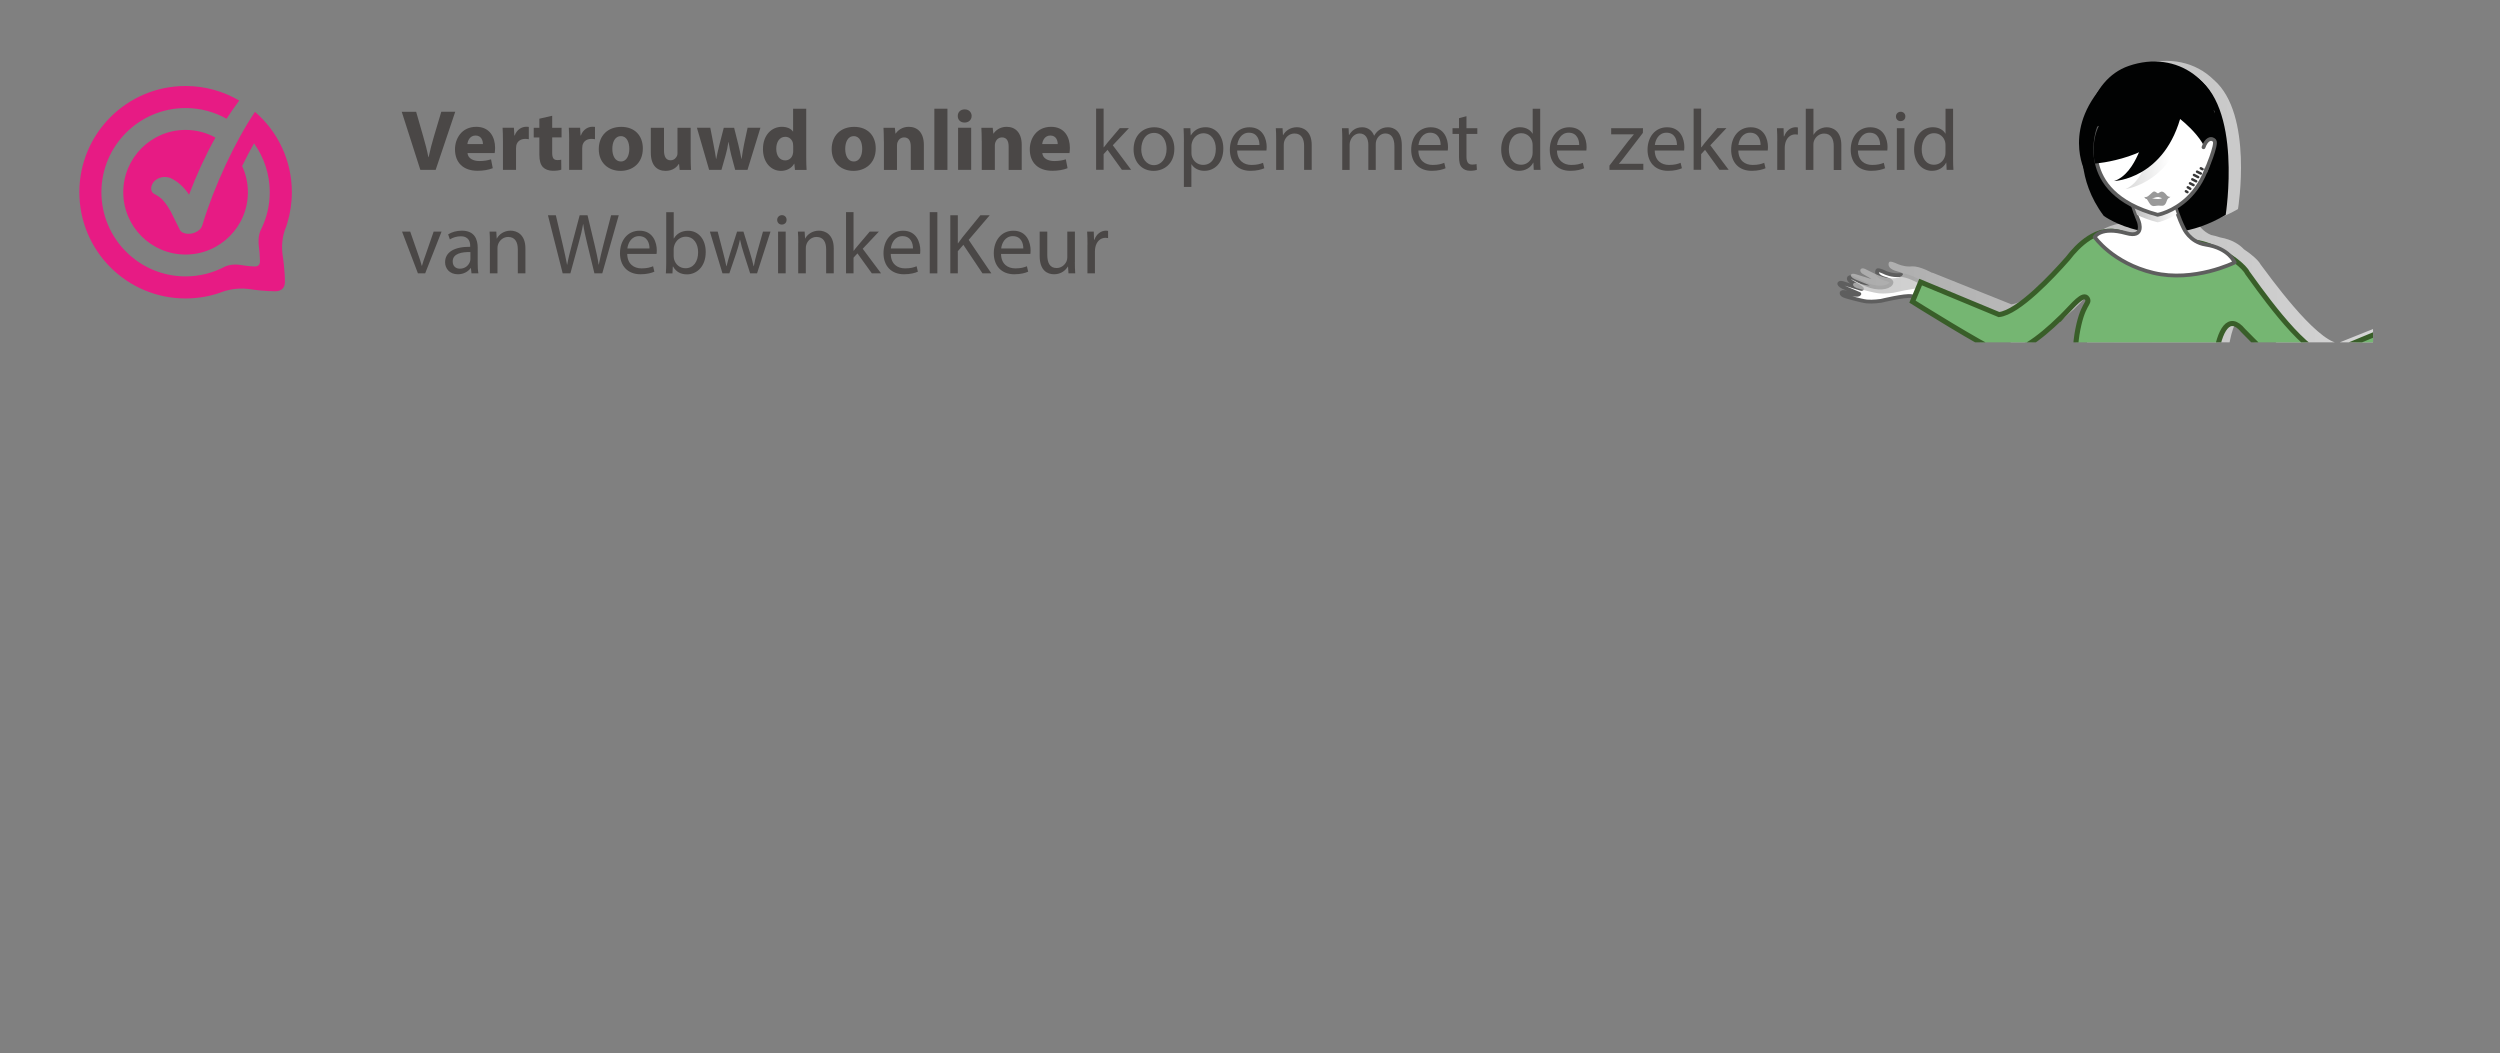 <svg viewBox="0 0 493.04 207.72" xmlns:xlink="http://www.w3.org/1999/xlink" xmlns="http://www.w3.org/2000/svg">
  <rect x="0" y="0" width="493.04" height="207.72" fill="#808080" stroke="none"/>
  <defs>
    <style>
      .cls-1 {
        stroke: #383838;
        stroke-width: .5px;
      }

      .cls-1, .cls-2 {
        fill: none;
      }

      .cls-1, .cls-3 {
        stroke-linecap: round;
      }

      .cls-4 {
        clip-path: url(#clippath);
      }

      .cls-2, .cls-5, .cls-6, .cls-7, .cls-8, .cls-9, .cls-10, .cls-11, .cls-12, .cls-13 {
        stroke-width: 0px;
      }

      .cls-5 {
        fill: url(#linear-gradient-5);
      }

      .cls-5, .cls-6, .cls-7 {
        opacity: .75;
      }

      .cls-6 {
        fill: url(#linear-gradient-4);
      }

      .cls-7 {
        fill: url(#linear-gradient);
      }

      .cls-14 {
        clip-path: url(#clippath-1);
      }

      .cls-15 {
        fill: #75b672;
        stroke: #395e29;
      }

      .cls-8 {
        fill: url(#linear-gradient-2);
      }

      .cls-9 {
        fill: url(#linear-gradient-3);
      }

      .cls-10 {
        fill: #4a4746;
      }

      .cls-11 {
        fill: #999;
      }

      .cls-12 {
        fill: #e71b84;
      }

      .cls-13 {
        fill: #010202;
      }

      .cls-3 {
        fill: #fff;
        stroke: #5e5e5e;
        stroke-linejoin: round;
        stroke-width: .75px;
      }
    </style>
    <clipPath id="clippath">
      <rect height="60" width="123.06" y="7.51" x="344.94" class="cls-2"></rect>
    </clipPath>
    <linearGradient gradientUnits="userSpaceOnUse" y2="73.33" x2="493.04" y1="73.33" x1="365.04" id="linear-gradient">
      <stop stop-color="#bababa" offset="0"></stop>
      <stop stop-color="#fff" offset="1"></stop>
    </linearGradient>
    <linearGradient xlink:href="#linear-gradient" y2="42.14" x2="429.31" y1="42.14" x1="420.78" id="linear-gradient-2"></linearGradient>
    <linearGradient gradientUnits="userSpaceOnUse" gradientTransform="translate(78.83 14.8) rotate(-5.1)" y2="45.95" x2="350.36" y1="45.95" x1="337.01" id="linear-gradient-3">
      <stop stop-color="#d9d9d9" offset="0"></stop>
      <stop stop-color="#fff" offset=".69"></stop>
    </linearGradient>
    <clipPath id="clippath-1">
      <line y2="80.56" x2="468" y1="80.56" x1="344.94" class="cls-2"></line>
    </clipPath>
    <linearGradient xlink:href="#linear-gradient" y2="136.08" y1="136.08" x1="487.46" id="linear-gradient-4"></linearGradient>
    <linearGradient xlink:href="#linear-gradient" y2="182.72" x2="438.94" y1="182.72" x1="405.7" id="linear-gradient-5"></linearGradient>
  </defs>
  <g data-name="Laag 1" id="Laag_1">
    <g>
      <path d="m82.9,33.51l-3.67-11.46h2.84l1.39,4.84c.39,1.36.75,2.67,1.02,4.1h.05c.29-1.38.65-2.74,1.04-4.05l1.46-4.9h2.75l-3.86,11.46h-3.03Z" class="cls-10"></path>
      <path d="m92.2,30.18c.08,1.07,1.14,1.58,2.35,1.58.88,0,1.6-.12,2.29-.34l.34,1.75c-.85.34-1.89.51-3.01.51-2.82,0-4.44-1.63-4.44-4.23,0-2.11,1.31-4.44,4.2-4.44,2.69,0,3.71,2.09,3.71,4.15,0,.44-.05.83-.08,1.02h-5.35Zm3.04-1.77c0-.63-.27-1.68-1.46-1.68-1.09,0-1.53.99-1.6,1.68h3.06Z" class="cls-10"></path>
      <path d="m99.19,27.93c0-1.22-.03-2.02-.07-2.74h2.23l.09,1.53h.07c.42-1.21,1.44-1.72,2.24-1.72.24,0,.36,0,.54.03v2.43c-.19-.03-.41-.07-.7-.07-.95,0-1.6.51-1.77,1.31-.03.17-.05.37-.05.58v4.22h-2.58v-5.58Z" class="cls-10"></path>
      <path d="m108.9,22.82v2.38h1.85v1.9h-1.85v3.01c0,1,.24,1.46,1.02,1.46.32,0,.58-.03.76-.07l.02,1.96c-.34.14-.95.22-1.68.22-.83,0-1.53-.29-1.94-.71-.48-.49-.71-1.29-.71-2.46v-3.4h-1.11v-1.9h1.11v-1.8l2.53-.58Z" class="cls-10"></path>
      <path d="m112.25,27.93c0-1.22-.03-2.02-.07-2.74h2.23l.08,1.53h.07c.42-1.21,1.45-1.72,2.24-1.72.24,0,.36,0,.54.03v2.43c-.19-.03-.41-.07-.7-.07-.95,0-1.6.51-1.77,1.31-.03.17-.05.37-.05.58v4.22h-2.58v-5.58Z" class="cls-10"></path>
      <path d="m126.78,29.26c0,3.04-2.16,4.44-4.39,4.44-2.43,0-4.3-1.6-4.3-4.28s1.77-4.4,4.44-4.4,4.25,1.75,4.25,4.25Zm-6.02.09c0,1.43.59,2.5,1.7,2.5,1,0,1.65-1,1.65-2.5,0-1.24-.47-2.5-1.65-2.5-1.24,0-1.7,1.27-1.7,2.5Z" class="cls-10"></path>
      <path d="m136.21,30.84c0,1.09.03,1.97.07,2.67h-2.24l-.12-1.17h-.05c-.32.51-1.1,1.36-2.6,1.36-1.68,0-2.92-1.05-2.92-3.62v-4.88h2.6v4.47c0,1.21.39,1.94,1.29,1.94.71,0,1.12-.49,1.29-.9.07-.15.08-.36.08-.56v-4.95h2.6v5.64Z" class="cls-10"></path>
      <path d="m140.08,25.2l.66,3.4c.17.87.34,1.78.48,2.74h.03c.17-.95.41-1.9.61-2.72l.88-3.42h2.04l.83,3.31c.22.94.44,1.87.61,2.82h.04c.12-.95.29-1.89.47-2.84l.71-3.3h2.53l-2.55,8.31h-2.43l-.78-2.92c-.2-.82-.36-1.56-.53-2.58h-.03c-.15,1.04-.32,1.8-.54,2.58l-.83,2.92h-2.43l-2.41-8.31h2.63Z" class="cls-10"></path>
      <path d="m159,21.44v9.59c0,.94.03,1.92.07,2.48h-2.29l-.12-1.22h-.04c-.53.93-1.53,1.41-2.6,1.41-1.97,0-3.55-1.68-3.55-4.27-.02-2.8,1.73-4.42,3.72-4.42,1.02,0,1.82.36,2.19.93h.03v-4.5h2.58Zm-2.58,7.28c0-.14-.02-.32-.03-.46-.15-.7-.71-1.28-1.51-1.28-1.17,0-1.79,1.05-1.79,2.36,0,1.41.7,2.29,1.77,2.29.75,0,1.34-.51,1.5-1.24.05-.19.07-.37.07-.59v-1.09Z" class="cls-10"></path>
      <path d="m172.71,29.26c0,3.04-2.16,4.44-4.39,4.44-2.43,0-4.3-1.6-4.3-4.28s1.77-4.4,4.44-4.4,4.25,1.75,4.25,4.25Zm-6.02.09c0,1.43.59,2.5,1.7,2.5,1,0,1.65-1,1.65-2.5,0-1.24-.47-2.5-1.65-2.5-1.24,0-1.7,1.27-1.7,2.5Z" class="cls-10"></path>
      <path d="m174.31,27.85c0-1.04-.03-1.92-.07-2.65h2.24l.12,1.14h.05c.34-.53,1.19-1.33,2.57-1.33,1.7,0,2.98,1.12,2.98,3.57v4.93h-2.58v-4.61c0-1.07-.38-1.8-1.31-1.8-.71,0-1.14.49-1.31.97-.07.15-.1.41-.1.65v4.79h-2.58v-5.66Z" class="cls-10"></path>
      <path d="m184.27,21.44h2.58v12.07h-2.58v-12.07Z" class="cls-10"></path>
      <path d="m191.62,22.88c0,.71-.54,1.29-1.39,1.29s-1.36-.58-1.34-1.29c-.02-.75.53-1.31,1.36-1.31s1.36.56,1.38,1.31Zm-2.67,10.62v-8.31h2.58v8.31h-2.58Z" class="cls-10"></path>
      <path d="m193.61,27.85c0-1.04-.03-1.92-.07-2.65h2.24l.12,1.14h.05c.34-.53,1.19-1.33,2.57-1.33,1.7,0,2.98,1.12,2.98,3.57v4.93h-2.58v-4.61c0-1.07-.37-1.8-1.31-1.8-.71,0-1.14.49-1.31.97-.07.15-.1.41-.1.65v4.79h-2.58v-5.66Z" class="cls-10"></path>
      <path d="m205.56,30.18c.08,1.07,1.14,1.58,2.35,1.58.88,0,1.6-.12,2.29-.34l.34,1.75c-.85.34-1.89.51-3.01.51-2.82,0-4.44-1.63-4.44-4.23,0-2.11,1.31-4.44,4.2-4.44,2.69,0,3.71,2.09,3.71,4.15,0,.44-.05.83-.08,1.02h-5.35Zm3.04-1.77c0-.63-.27-1.68-1.46-1.68-1.09,0-1.53.99-1.6,1.68h3.06Z" class="cls-10"></path>
      <path d="m217.66,29.05h.04c.2-.29.49-.65.73-.94l2.41-2.84h1.8l-3.18,3.38,3.62,4.84h-1.82l-2.84-3.94-.77.85v3.09h-1.48v-12.07h1.48v7.62Z" class="cls-10"></path>
      <path d="m231.6,29.33c0,3.04-2.11,4.37-4.1,4.37-2.23,0-3.94-1.63-3.94-4.23,0-2.75,1.8-4.37,4.08-4.37s3.96,1.72,3.96,4.23Zm-6.53.08c0,1.8,1.04,3.16,2.5,3.16s2.5-1.34,2.5-3.2c0-1.39-.7-3.16-2.46-3.16s-2.53,1.63-2.53,3.2Z" class="cls-10"></path>
      <path d="m233.49,27.97c0-1.05-.03-1.9-.07-2.69h1.34l.07,1.41h.03c.61-1,1.58-1.6,2.92-1.6,1.99,0,3.48,1.68,3.48,4.18,0,2.96-1.8,4.42-3.74,4.42-1.09,0-2.04-.48-2.53-1.29h-.03v4.47h-1.48v-8.91Zm1.48,2.19c0,.22.03.42.07.61.27,1.04,1.17,1.75,2.24,1.75,1.58,0,2.5-1.29,2.5-3.18,0-1.65-.87-3.06-2.45-3.06-1.02,0-1.97.73-2.26,1.85-.05.19-.1.41-.1.61v1.41Z" class="cls-10"></path>
      <path d="m243.99,29.67c.03,2.02,1.33,2.86,2.82,2.86,1.07,0,1.72-.19,2.28-.42l.25,1.07c-.53.24-1.43.51-2.74.51-2.53,0-4.05-1.67-4.05-4.15s1.46-4.44,3.86-4.44c2.69,0,3.4,2.36,3.4,3.88,0,.31-.04.54-.05.7h-5.78Zm4.39-1.07c.02-.95-.39-2.43-2.07-2.43-1.51,0-2.18,1.39-2.29,2.43h4.37Z" class="cls-10"></path>
      <path d="m251.68,27.51c0-.85-.02-1.55-.07-2.23h1.33l.08,1.36h.04c.41-.78,1.36-1.55,2.72-1.55,1.14,0,2.91.68,2.91,3.5v4.91h-1.5v-4.74c0-1.33-.49-2.43-1.9-2.43-.99,0-1.75.7-2.01,1.53-.07.19-.1.44-.1.7v4.95h-1.5v-6Z" class="cls-10"></path>
      <path d="m264.72,27.51c0-.85-.02-1.55-.07-2.23h1.31l.07,1.33h.05c.46-.78,1.22-1.51,2.58-1.51,1.12,0,1.97.68,2.33,1.65h.03c.26-.46.58-.82.92-1.07.49-.37,1.04-.58,1.82-.58,1.09,0,2.7.71,2.7,3.57v4.84h-1.46v-4.66c0-1.58-.58-2.53-1.79-2.53-.85,0-1.51.63-1.77,1.36-.07.2-.12.48-.12.75v5.08h-1.46v-4.93c0-1.31-.58-2.26-1.72-2.26-.94,0-1.62.75-1.85,1.5-.09.22-.12.48-.12.73v4.96h-1.46v-6Z" class="cls-10"></path>
      <path d="m279.73,29.67c.03,2.02,1.33,2.86,2.82,2.86,1.07,0,1.72-.19,2.28-.42l.26,1.07c-.53.24-1.43.51-2.74.51-2.53,0-4.04-1.67-4.04-4.15s1.46-4.44,3.86-4.44c2.69,0,3.4,2.36,3.4,3.88,0,.31-.03.54-.05.7h-5.78Zm4.38-1.07c.02-.95-.39-2.43-2.07-2.43-1.51,0-2.18,1.39-2.29,2.43h4.37Z" class="cls-10"></path>
      <path d="m289.21,22.92v2.36h2.14v1.14h-2.14v4.44c0,1.02.29,1.6,1.12,1.6.39,0,.68-.05.87-.1l.07,1.12c-.29.12-.75.2-1.33.2-.7,0-1.26-.22-1.62-.63-.43-.44-.58-1.17-.58-2.14v-4.49h-1.28v-1.14h1.28v-1.97l1.46-.39Z" class="cls-10"></path>
      <path d="m303.75,21.44v9.94c0,.73.02,1.56.07,2.12h-1.34l-.07-1.43h-.03c-.46.92-1.46,1.62-2.8,1.62-1.99,0-3.52-1.68-3.52-4.18-.02-2.74,1.68-4.42,3.69-4.42,1.26,0,2.11.59,2.48,1.26h.04v-4.91h1.49Zm-1.49,7.19c0-.19-.02-.44-.07-.63-.22-.95-1.04-1.73-2.16-1.73-1.55,0-2.46,1.36-2.46,3.18,0,1.67.81,3.04,2.43,3.04,1,0,1.92-.66,2.19-1.79.05-.2.07-.41.07-.65v-1.43Z" class="cls-10"></path>
      <path d="m307.06,29.67c.03,2.02,1.33,2.86,2.82,2.86,1.07,0,1.72-.19,2.28-.42l.26,1.07c-.53.24-1.43.51-2.74.51-2.53,0-4.04-1.67-4.04-4.15s1.46-4.44,3.86-4.44c2.69,0,3.4,2.36,3.4,3.88,0,.31-.03.54-.05.7h-5.78Zm4.38-1.07c.02-.95-.39-2.43-2.07-2.43-1.51,0-2.18,1.39-2.29,2.43h4.37Z" class="cls-10"></path>
      <path d="m317.42,32.64l3.72-4.84c.36-.44.7-.83,1.07-1.28v-.03h-4.46v-1.21h6.27l-.02.93-3.67,4.78c-.34.46-.68.87-1.05,1.29v.03h4.81v1.19h-6.68v-.87Z" class="cls-10"></path>
      <path d="m326.34,29.67c.03,2.02,1.33,2.86,2.82,2.86,1.07,0,1.72-.19,2.28-.42l.26,1.07c-.53.24-1.43.51-2.74.51-2.53,0-4.04-1.67-4.04-4.15s1.46-4.44,3.86-4.44c2.69,0,3.4,2.36,3.4,3.88,0,.31-.03.54-.05.7h-5.78Zm4.38-1.07c.02-.95-.39-2.43-2.07-2.43-1.51,0-2.18,1.39-2.29,2.43h4.37Z" class="cls-10"></path>
      <path d="m335.5,29.05h.04c.2-.29.49-.65.73-.94l2.41-2.84h1.8l-3.18,3.38,3.62,4.84h-1.82l-2.84-3.94-.77.85v3.09h-1.48v-12.07h1.48v7.62Z" class="cls-10"></path>
      <path d="m342.83,29.67c.03,2.02,1.33,2.86,2.82,2.86,1.07,0,1.72-.19,2.28-.42l.26,1.07c-.53.24-1.43.51-2.74.51-2.53,0-4.04-1.67-4.04-4.15s1.46-4.44,3.86-4.44c2.69,0,3.4,2.36,3.4,3.88,0,.31-.03.54-.05.7h-5.78Zm4.38-1.07c.02-.95-.39-2.43-2.07-2.43-1.51,0-2.18,1.39-2.29,2.43h4.37Z" class="cls-10"></path>
      <path d="m350.51,27.85c0-.97-.02-1.8-.07-2.57h1.31l.05,1.61h.07c.38-1.1,1.28-1.8,2.28-1.8.17,0,.29.02.42.05v1.41c-.15-.03-.31-.05-.51-.05-1.05,0-1.8.8-2.01,1.92-.03.2-.07.44-.07.7v4.39h-1.48v-5.66Z" class="cls-10"></path>
      <path d="m356.14,21.44h1.5v5.13h.03c.24-.42.61-.8,1.07-1.05.44-.25.97-.42,1.53-.42,1.11,0,2.87.68,2.87,3.52v4.9h-1.5v-4.73c0-1.33-.49-2.45-1.9-2.45-.97,0-1.73.68-2.01,1.5-.08.2-.1.43-.1.71v4.96h-1.5v-12.07Z" class="cls-10"></path>
      <path d="m366.41,29.67c.03,2.02,1.33,2.86,2.82,2.86,1.07,0,1.72-.19,2.28-.42l.26,1.07c-.53.24-1.43.51-2.74.51-2.53,0-4.04-1.67-4.04-4.15s1.46-4.44,3.86-4.44c2.69,0,3.4,2.36,3.4,3.88,0,.31-.03.54-.05.7h-5.78Zm4.38-1.07c.02-.95-.39-2.43-2.07-2.43-1.51,0-2.18,1.39-2.29,2.43h4.37Z" class="cls-10"></path>
      <path d="m375.76,22.97c.02.51-.36.92-.95.92-.53,0-.9-.41-.9-.92s.39-.93.94-.93.92.41.92.93Zm-1.67,10.54v-8.23h1.5v8.23h-1.5Z" class="cls-10"></path>
      <path d="m385.18,21.44v9.94c0,.73.02,1.56.07,2.12h-1.34l-.07-1.43h-.03c-.46.92-1.46,1.62-2.8,1.62-1.99,0-3.52-1.68-3.52-4.18-.02-2.74,1.68-4.42,3.69-4.42,1.26,0,2.11.59,2.48,1.26h.03v-4.91h1.5Zm-1.5,7.19c0-.19-.02-.44-.07-.63-.22-.95-1.04-1.73-2.16-1.73-1.55,0-2.46,1.36-2.46,3.18,0,1.67.82,3.04,2.43,3.04,1,0,1.92-.66,2.19-1.79.05-.2.07-.41.07-.65v-1.43Z" class="cls-10"></path>
      <path d="m80.9,45.68l1.61,4.62c.27.75.49,1.43.66,2.11h.05c.19-.68.42-1.36.7-2.11l1.6-4.62h1.56l-3.23,8.23h-1.43l-3.13-8.23h1.6Z" class="cls-10"></path>
      <path d="m92.99,53.91l-.12-1.04h-.05c-.46.65-1.34,1.22-2.52,1.22-1.67,0-2.52-1.17-2.52-2.36,0-1.99,1.77-3.08,4.95-3.06v-.17c0-.68-.19-1.9-1.87-1.9-.77,0-1.56.24-2.14.61l-.34-.99c.68-.44,1.67-.73,2.7-.73,2.52,0,3.13,1.72,3.13,3.37v3.08c0,.71.03,1.41.14,1.97h-1.36Zm-.22-4.2c-1.63-.03-3.49.25-3.49,1.85,0,.97.65,1.43,1.41,1.43,1.07,0,1.75-.68,1.99-1.38.05-.15.09-.32.09-.48v-1.43Z" class="cls-10"></path>
      <path d="m96.62,47.91c0-.85-.02-1.55-.07-2.23h1.33l.08,1.36h.03c.41-.78,1.36-1.55,2.72-1.55,1.14,0,2.91.68,2.91,3.5v4.91h-1.5v-4.74c0-1.33-.49-2.43-1.9-2.43-.99,0-1.75.7-2.01,1.53-.07.19-.1.44-.1.7v4.95h-1.5v-6Z" class="cls-10"></path>
      <path d="m110.97,53.91l-2.91-11.46h1.56l1.36,5.8c.34,1.43.65,2.86.85,3.96h.03c.19-1.14.54-2.5.93-3.98l1.53-5.78h1.55l1.39,5.81c.32,1.36.63,2.72.8,3.93h.03c.24-1.26.56-2.53.92-3.96l1.51-5.78h1.51l-3.25,11.46h-1.55l-1.45-5.97c-.36-1.46-.6-2.58-.75-3.74h-.03c-.2,1.14-.46,2.26-.88,3.74l-1.63,5.97h-1.55Z" class="cls-10"></path>
      <path d="m123.7,50.07c.03,2.02,1.33,2.86,2.82,2.86,1.07,0,1.72-.19,2.28-.42l.25,1.07c-.53.24-1.43.51-2.74.51-2.53,0-4.04-1.67-4.04-4.15s1.46-4.44,3.86-4.44c2.69,0,3.4,2.36,3.4,3.88,0,.31-.03.54-.05.7h-5.78Zm4.39-1.07c.02-.95-.39-2.43-2.07-2.43-1.51,0-2.18,1.39-2.29,2.43h4.37Z" class="cls-10"></path>
      <path d="m131.32,53.91c.04-.56.07-1.39.07-2.12v-9.94h1.48v5.17h.04c.53-.92,1.48-1.51,2.8-1.51,2.04,0,3.48,1.7,3.47,4.2,0,2.94-1.85,4.4-3.69,4.4-1.19,0-2.14-.46-2.75-1.55h-.05l-.07,1.36h-1.29Zm1.55-3.3c0,.19.04.38.07.54.29,1.04,1.16,1.75,2.24,1.75,1.56,0,2.5-1.27,2.5-3.16,0-1.65-.85-3.06-2.45-3.06-1.02,0-1.97.7-2.28,1.84-.04.17-.09.37-.09.61v1.48Z" class="cls-10"></path>
      <path d="m141.54,45.68l1.09,4.18c.24.92.46,1.77.61,2.62h.05c.19-.83.46-1.72.73-2.6l1.34-4.2h1.26l1.27,4.11c.31.99.54,1.85.73,2.69h.05c.13-.83.36-1.7.63-2.67l1.17-4.13h1.48l-2.65,8.23h-1.36l-1.26-3.93c-.29-.92-.53-1.73-.73-2.7h-.03c-.2.99-.46,1.84-.75,2.72l-1.33,3.91h-1.36l-2.48-8.23h1.53Z" class="cls-10"></path>
      <path d="m155.12,43.37c.02.51-.36.92-.95.92-.53,0-.9-.41-.9-.92s.39-.94.94-.94.92.41.92.94Zm-1.67,10.54v-8.23h1.5v8.23h-1.5Z" class="cls-10"></path>
      <path d="m157.43,47.91c0-.85-.02-1.55-.07-2.23h1.33l.08,1.36h.03c.41-.78,1.36-1.55,2.72-1.55,1.14,0,2.91.68,2.91,3.5v4.91h-1.5v-4.74c0-1.33-.49-2.43-1.9-2.43-.99,0-1.75.7-2.01,1.53-.07.19-.1.44-.1.7v4.95h-1.5v-6Z" class="cls-10"></path>
      <path d="m168.34,49.45h.04c.2-.29.49-.65.73-.93l2.41-2.84h1.8l-3.18,3.38,3.62,4.85h-1.82l-2.84-3.94-.77.85v3.09h-1.48v-12.07h1.48v7.62Z" class="cls-10"></path>
      <path d="m175.67,50.07c.03,2.02,1.33,2.86,2.82,2.86,1.07,0,1.72-.19,2.28-.42l.25,1.07c-.53.24-1.43.51-2.74.51-2.53,0-4.04-1.67-4.04-4.15s1.46-4.44,3.86-4.44c2.69,0,3.4,2.36,3.4,3.88,0,.31-.03.54-.05.7h-5.78Zm4.38-1.07c.02-.95-.39-2.43-2.07-2.43-1.51,0-2.18,1.39-2.29,2.43h4.37Z" class="cls-10"></path>
      <path d="m183.36,41.84h1.5v12.07h-1.5v-12.07Z" class="cls-10"></path>
      <path d="m187.42,42.45h1.48v5.52h.05c.31-.44.61-.85.9-1.22l3.5-4.3h1.84l-4.15,4.86,4.47,6.6h-1.75l-3.77-5.63-1.09,1.26v4.37h-1.48v-11.46Z" class="cls-10"></path>
      <path d="m197.42,50.07c.03,2.02,1.33,2.86,2.82,2.86,1.07,0,1.72-.19,2.28-.42l.25,1.07c-.53.24-1.43.51-2.74.51-2.53,0-4.04-1.67-4.04-4.15s1.46-4.44,3.86-4.44c2.69,0,3.4,2.36,3.4,3.88,0,.31-.03.54-.05.7h-5.78Zm4.39-1.07c.02-.95-.39-2.43-2.07-2.43-1.51,0-2.18,1.39-2.29,2.43h4.37Z" class="cls-10"></path>
      <path d="m211.98,51.66c0,.85.02,1.6.07,2.24h-1.33l-.09-1.34h-.03c-.39.66-1.26,1.53-2.72,1.53-1.29,0-2.84-.71-2.84-3.6v-4.81h1.5v4.56c0,1.56.48,2.62,1.84,2.62,1,0,1.7-.7,1.97-1.36.09-.22.14-.49.14-.77v-5.05h1.5v5.98Z" class="cls-10"></path>
      <path d="m214.47,48.25c0-.97-.02-1.8-.07-2.57h1.31l.05,1.61h.07c.38-1.1,1.28-1.8,2.28-1.8.17,0,.29.02.42.05v1.41c-.15-.03-.31-.05-.51-.05-1.05,0-1.8.8-2.01,1.92-.03.2-.07.44-.07.7v4.39h-1.48v-5.66Z" class="cls-10"></path>
    </g>
    <path d="m381.94,59.84s-2.4-.92-4.97-1.43c-1.21-.24-6,.92-6,.92,0,0-1.62.24-2.78.13-1.16-.12-4.15-1-4.15-1-1.28-.38-1-1.13-.05-.8,2.48.85,2.7.31,2.7.31l-2.73-1.16c-1.53-.55-1.57-1.31-.42-.95,1.49.46,3.45,1.1,3.45,1.1,1.04.26-1.82-1.36-1.82-1.36-.84-.4-.71-1.23.14-.84.71.32,1.35.76,2.76,1.36,2.26.96,4.26.62,4.82-.11.55-.74-.71-.86-1.57-1.18-.51-.19-1.39-.65-1.08-1.47.12-.31,1.6.43,1.6.43,0,0,1.32.61,2.78.46,1.46-.14,3.97,1.31,3.97,1.31.61.4,3.43,1.74,3.43,1.74" class="cls-3"></path>
    <g class="cls-4">
      <path d="m493.04,61.95c0-.23-.24-.32-.45-.32-.15,0-.33.03-.55.1-1.1.33-2.46.76-3.09.96.19-.13.43-.28.66-.41.47-.28.92-.52.92-.52.41-.19.64-.49.65-.77,0-.11-.04-.22-.13-.3-.09-.08-.21-.12-.34-.12s-.29.04-.46.11c-.73.32-1.35.74-2.75,1.31-.97.39-1.89.56-2.65.55-.99,0-1.73-.28-1.98-.62-.09-.11-.11-.18-.11-.23-.02-.09.15-.23.48-.34.32-.11.75-.21,1.12-.34.45-.17,1.23-.51,1.25-1.24,0-.12-.03-.24-.08-.37-.06-.14-.21-.17-.31-.17-.5,0-1.48.5-1.5.5,0,0-.25.11-.66.23-.41.11-.97.23-1.59.23-.15,0-.29,0-.45-.02-.07,0-.15-.01-.23,0-1.56,0-3.82,1.29-3.84,1.29-.05.03-.13.07-.21.12l-.07-.17-.19.08-15.4,6.17c-2.16-.25-5.69-3.65-8.76-7.23-3.09-3.59-5.79-7.35-6.5-8.28-.38-.74-1.64-1.91-3.31-3.01-.75-.82-2.17-1.87-4.66-2.32-.6-.2-1.2-.36-1.79-.47-.81-.35-1.44-.84-1.88-1.31-.28-.3-.49-.58-.64-.81,2.45-.5,5.08-1.42,7.83-3,0,0,3.07-18.71-4.76-25.47-3.52-3.49-8.85-4.75-14.37-2.92-2.71.9-4.79,2.75-6.2,5.07-5.06,6.43-3.57,12.2-2.76,14.28.38,2.56,1.43,5.87,4.04,9.23,0,0,2.59,1.82,6.83,2.75-.14.33-.46.57-1.14.58-.31,0-.7-.05-1.19-.18-1.27-.34-2.3-.47-3.13-.47-.84,0-1.48.13-1.96.31-2.96.82-5.32,3.3-6.66,5-2.96,3.28-9.72,10.2-13.39,10.61l-15.59-6.25-.02.05c-.2-.11-2.33-1.28-3.82-1.29-.08,0-.15,0-.23.01-.15.01-.3.02-.44.02-.62,0-1.18-.11-1.59-.23-.41-.12-.67-.23-.67-.23,0,0-.99-.49-1.49-.5-.1,0-.25.03-.31.17-.05.13-.07.25-.07.37.02.72.8,1.07,1.24,1.23.37.13.8.23,1.12.34.34.11.5.25.49.34,0,.05-.02.12-.11.23-.25.34-.99.62-1.98.62-.77,0-1.69-.16-2.65-.56-1.4-.57-2.03-.99-2.75-1.31-.17-.08-.32-.11-.46-.11-.13,0-.25.04-.34.12-.09.08-.13.19-.13.3,0,.29.24.58.66.78,0,0,.5.28,1.01.58.2.12.4.24.57.35-.63-.2-1.99-.62-3.1-.96-.22-.07-.4-.1-.55-.1-.21,0-.45.09-.45.32.04.36.48.66,1.32.98l2.4.99c-.05,0-.11,0-.19,0-.36,0-1-.1-2.09-.45-.18-.06-.33-.09-.47-.09-.28,0-.54.13-.54.39.02.32.35.57.97.76,0,0,2.98.85,4.18.97.23.02.48.03.73.03,1.03,0,2.09-.15,2.09-.15.02,0,3.96-.93,5.55-.92.16,0,.3,0,.4.03.12.02.25.05.37.08l-.39.91.15.09s14.06,8.52,17.09,9.58c.4.14.83.21,1.27.21,3.19-.02,7.37-3.25,10.91-6.54l.03.03.13-.14s.22-.24.59-.6c.12-.12.24-.24.36-.35.59-.57,1.3-1.35,1.97-1.98.66-.64,1.33-1.1,1.68-1.08.15,0,.24.04.36.23.08.14.11.23.11.31.02.22-.29.58-.74,1.47-.44.9-.99,2.37-1.43,4.98-.18,1.07-.25,1.99-.25,2.82,0,2.66.7,4.36.7,7.26,0,2.34-.45,5.48-2.07,10.57-3.33,8.15-4.48,14.18-4.49,14.2l-.04.23h.25c.05.47.36.97.87,1.48-.22,1.52-.46,3.93-.62,7.77-.06,1.37-.11,3.05-.11,5.03,0,5.16.38,12.35,2.15,21.18.02.08.1.13.18.12.07-.01.12-.08.12-.14h10.9s0,.01,0,.02c.01.08.09.14.18.12.08-.01.12-.07.12-.14h4.65s0,.02,0,.02c.01.07.08.12.15.12,0,0,.02,0,.03,0,.07-.01.12-.07.12-.14h12.47s0,.03,0,.03c.02.07.08.11.15.11,0,0,.02,0,.03,0,.08-.02.13-.1.12-.17h0s-.34-1.48-.69-4.77c-.34-3.29-.69-8.37-.69-15.55,0-3.37.07-7.2.26-11.52,1.76-.83,2.52-1.54,2.53-1.55l.06-.06v-.08c-.01-.19-.39-2-.49-2.32h0c-.31-1.28-1.52-6.05-2.61-12.19-.28-1.32-.39-2.51-.39-3.62,0-5.82,3.27-9.19,4.1-14.22.29-1.97.72-3.62,1.26-4.76.55-1.15,1.2-1.74,1.88-1.74.54,0,1.22.37,2,1.28,1.97,1.92,4.94,4.87,7.89,7.36,2.96,2.47,5.87,4.5,7.87,4.51.27,0,.51-.04.75-.12,3.03-1.07,17.08-9.58,17.09-9.59l.15-.09-.37-.86c.21-.04.42-.09.63-.13.1-.02.23-.03.39-.03,1.59,0,5.53.92,5.53.92.02,0,1.07.16,2.1.16.25,0,.5,0,.73-.03,1.2-.12,4.17-.97,4.18-.97.63-.19.95-.44.97-.76,0-.26-.27-.39-.54-.39-.14,0-.3.03-.47.09-1.08.36-1.72.45-2.08.45-.07,0-.13,0-.19-.01l2.41-.99c.84-.31,1.27-.61,1.31-.97Z" class="cls-7"></path>
      <path d="m471.25,67.73s2.4-.92,4.97-1.43c1.21-.24,6,.92,6,.92,0,0,1.62.24,2.78.13,1.16-.12,4.15-1,4.15-1,1.28-.38,1-1.13.05-.8-2.48.85-2.7.31-2.7.31l2.73-1.16c1.53-.55,1.57-1.31.42-.95-1.49.46-3.45,1.1-3.45,1.1-1.03.26,1.82-1.36,1.82-1.36.85-.41.71-1.23-.14-.84-.71.33-1.35.77-2.76,1.36-2.26.95-4.26.62-4.81-.11-.55-.74.71-.86,1.57-1.18.51-.19,1.39-.65,1.08-1.47-.12-.31-1.6.43-1.6.43,0,0-1.32.61-2.78.46-1.46-.14-3.97,1.31-3.97,1.31-.61.4-3.43,1.74-3.43,1.74" class="cls-3"></path>
      <path d="m474.12,63.54l-15.45,6.4c-4.62-.5-14.07-14.29-15.46-16.15-1.03-2.27-11.41-9.37-14.74-4.24-2.63-1-6.05-2.24-10.18-3.62-4.64-1.55-8.59,2.55-10.48,5.04-3.01,3.43-9.76,10.65-13.58,11.07l-15.45-6.41-1.61,3.86s14.09,8.83,17.05,9.9c3.11,1.13,8.07-2.71,12.1-6.64.01.01.02.02.02.02,0,0,.22-.25.59-.63.12-.12.24-.24.37-.37,1.44-1.42,3.59-4.19,4.34-2.89.61,1.07-1.02.82-2.04,7.13-1.21,7.46,2.65,7.54-1.63,21.39-3.33,8.43-4.48,14.67-4.48,14.67h.21s0,.07,0,.1c0,2.08,6.75,6.08,15.07,6.21,13.11.2,17.52-4.18,17.52-4.18,0-.11-.44-2.25-.48-2.35-.31-1.33-1.52-6.27-2.61-12.62-1.73-8.62,2.75-12.42,3.7-18.53.81-5.7,2.69-8.91,5.5-5.5,4.16,4.21,12.94,13.31,16.28,12.1,2.96-1.08,17.05-9.9,17.05-9.9l-1.61-3.86Z" class="cls-15"></path>
      <path d="m410.83,28.12s-1.43,7.13,4.07,14.46c0,0,10.59,7.74,24.04-.2,0,0,3.46-21.8-6.32-27.5" class="cls-13"></path>
      <path d="m438.34,27.04c-.09-11.12-9.04-17.31-18.52-14.04-7.88,2.71-10.38,13.76-6.75,20.65,2.87,5.43,12.2,9.66,15.19,9.98l-.58-1.86s10.73-6.52,10.66-14.73Z" class="cls-13"></path>
      <path d="m440.71,51.77s-1.07-2.82-5.71-3.53c-3.17-.49-4.35-3.26-4.35-3.26-1.9-3.8-2.99-9.23-2.99-9.23l-8.01-.38c-.2,2.78,2.15,8.3,2.15,8.3,0,0,1.25,3.35-2.44,2.32-5.1-1.43-6.26.76-6.26.76,0,0,3.53,5.13,11.57,7.06s16.03-2.04,16.03-2.04Z" class="cls-3"></path>
      <path d="m416.29,23.78s-6.09,5.47-5.06,10.1c0,0-4.84-8.91,4.77-18.31" class="cls-13"></path>
      <path d="m429.31,42.21c-.17-.47-.34-.94-.48-1.4-1.87,1.12-3.38,1.38-3.38,1.38-1.82-.49-3.36-1.08-4.67-1.75.24.75.49,1.44.69,1.96,1.17.55,2.51,1.04,4.05,1.45,0,0,1.73-.3,3.78-1.64Z" class="cls-8"></path>
      <path d="m413.92,25.21s-4.95,12.7,11.6,17.15c0,0,12.32-2.1,10.88-20.28" class="cls-3"></path>
      <path d="m424.44,27.3s-.9,8.14-5.26,9.99c0,0,10.06-1.25,12.1-14.54" class="cls-9"></path>
      <path d="m434.46,19.22c5.97,4.35.75,13.85.75,13.85,1.73-4.35-5.35-9.67-5.35-9.67-4.57,8.01-16.72,8.86-16.72,8.86,0,0-.99-4.21.94-7.71" class="cls-13"></path>
      <path d="m423.05,26.22s-1.62,8.03-6.13,9.49c0,0,10.13-.35,13.35-13.41" class="cls-13"></path>
      <path d="m435,33.8s2.33-5.41,1.73-6.06c-.66-.72-1.62-.27-2.16,1.3" class="cls-3"></path>
      <g>
        <g>
          <line y2="35.37" x2="432.36" y1="35.75" x1="433.11" class="cls-1"></line>
          <line y2="36.15" x2="431.91" y1="36.5" x1="432.59" class="cls-1"></line>
          <line y2="36.94" x2="431.47" y1="37.23" x1="431.95" class="cls-1"></line>
          <line y2="37.72" x2="431.1" y1="37.89" x1="431.39" class="cls-1"></line>
        </g>
        <g>
          <line y2="33.19" x2="434.04" y1="33.37" x1="434.37" class="cls-1"></line>
          <line y2="33.86" x2="433.3" y1="34.22" x1="434.03" class="cls-1"></line>
          <line y2="34.51" x2="432.69" y1="34.93" x1="433.51" class="cls-1"></line>
        </g>
      </g>
      <g>
        <path d="m423.3,39.11s.27.47.43.69c.16.22.44.95,1.2.83.77-.12.95-.08,1.31-.05.36.02.76,0,1.05-.87.29-.87.67-.83.67-.83l-1.43.03s-.1.35-1.02.34c-.92,0-1.25-.27-1.25-.27" class="cls-11"></path>
        <path d="m422.87,38.81s.22.42.38.44,1.11-.07,1.55-.22c.44-.15.77-.26,1.15-.1.38.16.99.28,1.34.26.36-.02.76-.38.76-.38,0,0-.41.1-.73-.3-.32-.41-.74-.82-1.13-.7-.39.12-.46.35-.65.31s-.44-.43-.79-.34c-.35.1-.92.91-1.43,1.06-.29.09-.46-.03-.46-.03Z" class="cls-11"></path>
      </g>
    </g>
    <g class="cls-14">
      <path d="m487.46,138.55c1.2-.12,4.17-.97,4.18-.97.63-.19.95-.44.97-.76,0-.26-.27-.39-.54-.39-.14,0-.3.03-.47.09-1.08.36-1.72.45-2.08.45-.07,0-.13,0-.19-.01l2.41-.99c.84-.31,1.27-.61,1.31-.97,0-.23-.24-.32-.45-.32-.15,0-.33.03-.55.1-1.1.33-2.46.76-3.09.96.19-.13.43-.28.66-.41.47-.28.92-.52.92-.52.41-.19.64-.49.65-.77,0-.11-.04-.22-.13-.3-.09-.08-.21-.12-.34-.12s-.29.04-.46.11c-.73.32-1.35.74-2.75,1.31" class="cls-6"></path>
      <path d="m410.23,157.72c-3.33,8.15-4.48,14.18-4.49,14.2l-.04.23h.25c.05.47.36.97.87,1.48-.22,1.52-.46,3.93-.62,7.77-.06,1.37-.11,3.05-.11,5.03,0,5.16.38,12.35,2.15,21.18.02.08.1.13.18.12.07-.01.12-.08.12-.14h10.9s0,.01,0,.02c.01.08.09.14.18.12.08-.01.12-.07.12-.14h4.65s0,.02,0,.02c.01.07.08.12.15.12,0,0,.02,0,.03,0,.07-.01.12-.07.12-.14h12.47s0,.03,0,.03c.02.07.08.11.15.11,0,0,.02,0,.03,0,.08-.02.13-.1.12-.17h0s-.34-1.48-.69-4.77c-.34-3.29-.69-8.37-.69-15.54,0-3.37.07-7.2.26-11.52,1.76-.83,2.52-1.54,2.53-1.55l.06-.06v-.08c-.01-.19-.39-2-.49-2.32h0c-.31-1.28-1.52-6.05-2.61-12.19" class="cls-5"></path>
      <path d="m488.01,136.55c.85-.41.71-1.23-.14-.84" class="cls-3"></path>
      <path d="m489.22,137.75c1.53-.55,1.57-1.31.42-.95" class="cls-3"></path>
      <path d="m489.15,139.4c1.28-.38,1-1.13.05-.8" class="cls-3"></path>
      <path d="m407.98,160.46c-3.33,8.43-4.48,14.67-4.48,14.67h.21s0,.07,0,.1c0,2.08,6.75,6.08,15.07,6.21,13.11.2,17.52-4.18,17.52-4.18,0-.11-.44-2.25-.48-2.35-.31-1.33-1.52-6.27-2.61-12.62" class="cls-15"></path>
    </g>
  </g>
  <g data-name="Laag 2" id="Laag_2">
    <path d="m50.29,22.06c-3.9,5.76-8.07,14.65-10.41,22.42-.29.95-1.45,1.53-2.37,1.62-.61.06-1.66-.08-2-.7-.42-.8-.82-1.61-1.21-2.42-.17-.36-.34-.71-.52-1.06l-.03-.06c-.05-.08-.09-.17-.14-.25-.08-.14-.16-.29-.25-.43-.39-.67-.85-1.29-1.37-1.85l-.09-.09c-.05-.04-.1-.09-.15-.13-.13-.11-.26-.21-.4-.31-.29-.2-.59-.38-.89-.54-1.09-.56-.63-2.01.09-2.63.94-.82,2.28-.96,3.37-.37,1.38.71,2.52,1.84,3.36,3.13,1.46-3.86,3.19-7.64,5.2-11.26-1.75-.96-3.75-1.51-5.88-1.51-6.78,0-12.29,5.51-12.29,12.29s5.51,12.29,12.29,12.29,12.29-5.51,12.29-12.29c0-1.84-.41-3.59-1.14-5.16.76-1.56,1.55-3.07,2.35-4.48,1.95,2.72,3.1,6.05,3.1,9.64,0,2.62-.61,5.09-1.7,7.3-.69,1.3-.48,3.05-.48,3.05h0c.15,1.09.22,2.23.25,3.2.04,1.1-.8,1.1-1.09,1.09-1.09-.04-2.2-.19-3.06-.34h0c-1.58-.19-2.73.35-2.73.35-2.32,1.24-4.98,1.95-7.79,1.95-9.15,0-16.6-7.45-16.6-16.6s7.45-16.6,16.6-16.6c2.94,0,5.69.77,8.09,2.11.79-1.23,1.62-2.42,2.49-3.59-3.1-1.82-6.72-2.87-10.58-2.87-11.57,0-20.95,9.38-20.95,20.95s9.38,20.95,20.95,20.95c2.67,0,5.23-.5,7.58-1.42,0,0,2.22-.78,4.77-.46,1.48.23,3.4.46,5.37.46,0,0,1.91.12,1.87-1.9,0,0,.03-2.12-.48-5.47-.06-.44-.29-2.47.45-4.65.05-.13.1-.27.15-.4.03-.08.07-.16.1-.24.09-.29.19-.52.24-.75.59-1.93.91-3.99.91-6.12,0-6.33-2.81-12-7.25-15.84Z" class="cls-12"></path>
  </g>
</svg>